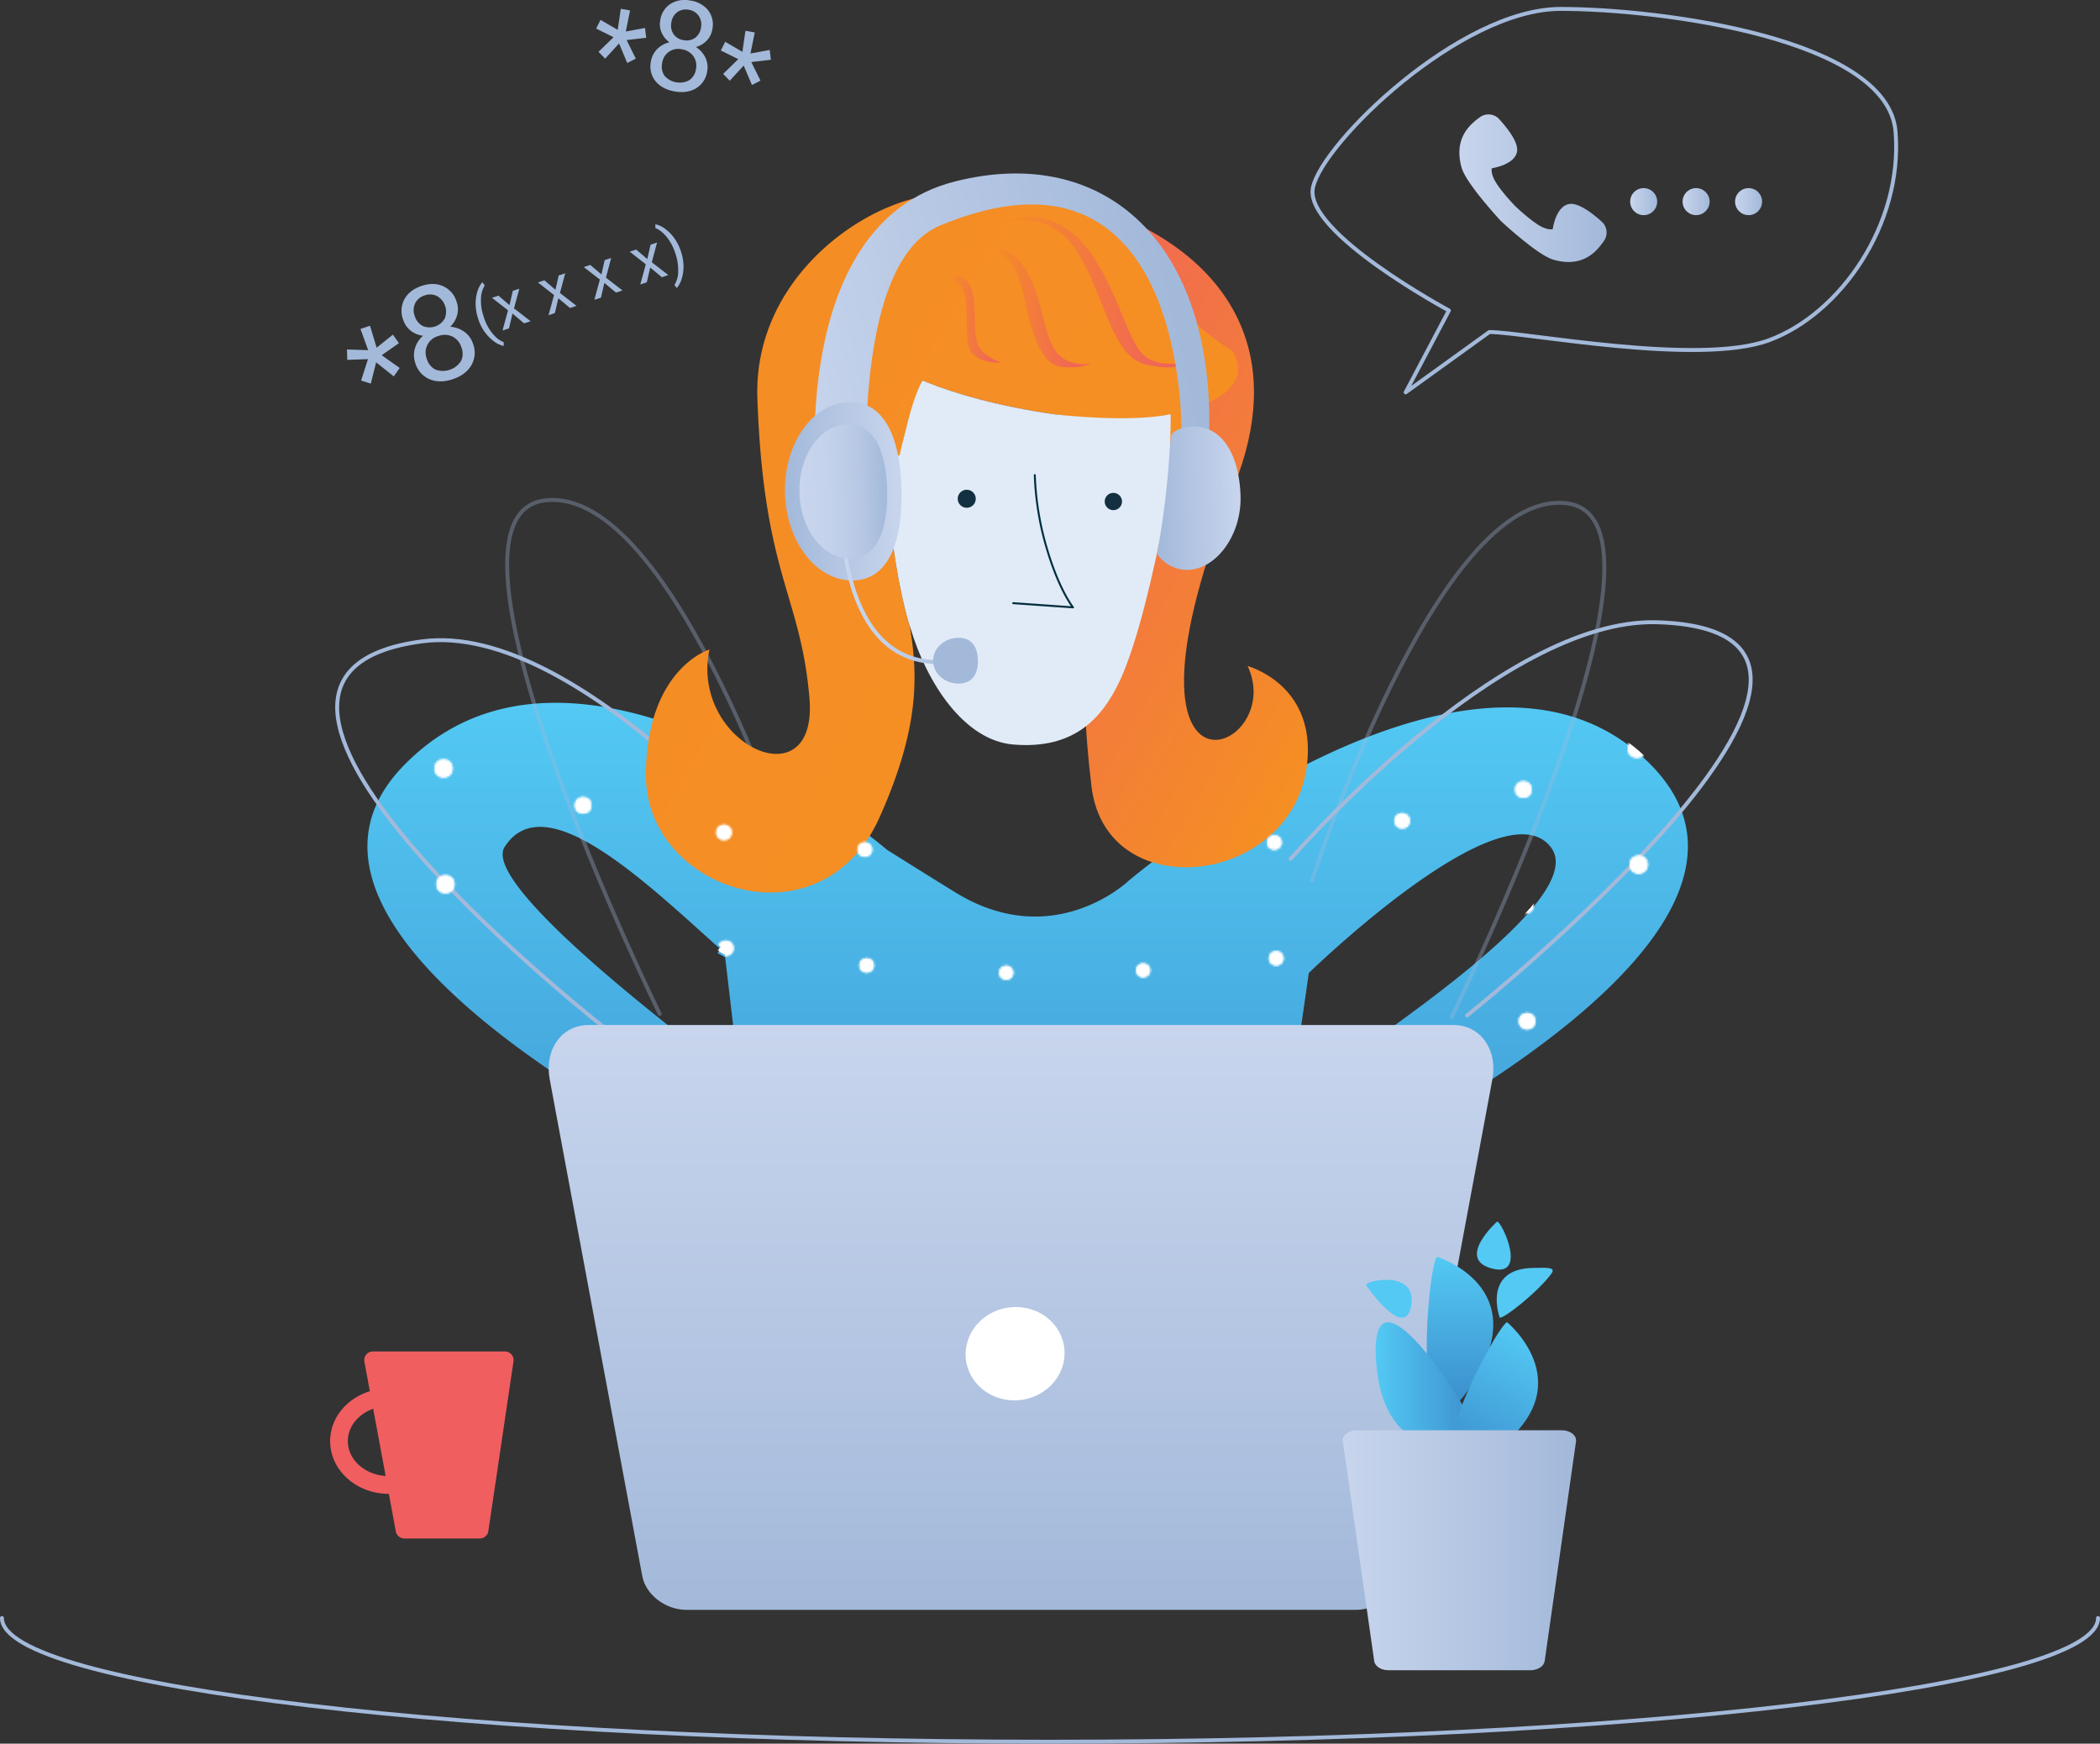 <svg xmlns="http://www.w3.org/2000/svg" xmlns:xlink="http://www.w3.org/1999/xlink" viewBox="0 0 1071.94 889.97"><rect x="0" y="0" width="1071.94" height="889.97" fill="#333333" stroke="none"/><defs><style>.cls-1{fill:#fff;}.cls-2{fill:url(#Безымянный_градиент_22);}.cls-15,.cls-19,.cls-3,.cls-4,.cls-6{fill:none;}.cls-3,.cls-4{stroke:#a3b9da;}.cls-15,.cls-3,.cls-4{stroke-linecap:round;stroke-linejoin:round;}.cls-19,.cls-3,.cls-4{stroke-width:2px;}.cls-4{opacity:0.33;}.cls-5{fill:url(#Безымянный_градиент_27);}.cls-7{fill:#e1ebf7;}.cls-8{fill:url(#Безымянный_градиент_27-2);}.cls-9{fill:url(#Безымянный_градиент_27-3);}.cls-10{fill:url(#Безымянный_градиент_27-4);}.cls-11{fill:url(#Безымянный_градиент_27-5);}.cls-12{fill:url(#Безымянный_градиент_27-6);}.cls-13{fill:url(#Безымянный_градиент_27-7);}.cls-14{fill:url(#Безымянный_градиент_27-8);}.cls-15{stroke:#012f3f;}.cls-16{fill:url(#linear-gradient);}.cls-17{fill:url(#Безымянный_градиент_20);}.cls-18{fill:url(#linear-gradient-2);}.cls-19{stroke-miterlimit:10;stroke:url(#Безымянный_градиент_40);}.cls-20{fill:url(#Безымянный_градиент_40-2);}.cls-21{fill:url(#Безымянный_градиент_40-3);}.cls-22{fill:#f05e60;}.cls-23{fill:#123040;}.cls-24{mask:url(#mask);}.cls-25{clip-path:url(#clip-path);}.cls-26{fill:url(#linear-gradient-3);}.cls-27{fill:url(#Безымянный_градиент_26);}.cls-28{fill:url(#linear-gradient-4);}.cls-29{fill:url(#Безымянный_градиент_26-2);}.cls-30{fill:#53c9f4;}.cls-31{fill:url(#linear-gradient-5);}.cls-32{fill:url(#linear-gradient-6);}.cls-33{fill:url(#linear-gradient-7);}.cls-34{fill:url(#linear-gradient-8);}.cls-35{fill:url(#linear-gradient-9);}.cls-36{fill:#a3b9da;}</style><linearGradient id="Безымянный_градиент_22" x1="524.57" y1="760.54" x2="524.57" y2="358.7" gradientUnits="userSpaceOnUse"><stop offset="0" stop-color="#3b8ccb"/><stop offset="0.32" stop-color="#419bd5"/><stop offset="0.93" stop-color="#51c4f0"/><stop offset="1" stop-color="#53c9f4"/></linearGradient><linearGradient id="Безымянный_градиент_27" x1="2886.48" y1="343.93" x2="2625.59" y2="194.02" gradientTransform="translate(-2173.73)" gradientUnits="userSpaceOnUse"><stop offset="0" stop-color="#f59120"/><stop offset="1" stop-color="#f05e60"/></linearGradient><linearGradient id="Безымянный_градиент_27-2" x1="-3355.73" y1="255.35" x2="-3150.42" y2="136.82" gradientTransform="matrix(-1, 0, 0, 1, -2760.06, 0)" xlink:href="#Безымянный_градиент_27"/><linearGradient id="Безымянный_градиент_27-3" x1="-3365.34" y1="238.7" x2="-3160.04" y2="120.16" gradientTransform="matrix(-1, 0, 0, 1, -2760.06, 0)" xlink:href="#Безымянный_градиент_27"/><linearGradient id="Безымянный_градиент_27-4" x1="-3344.48" y1="410.9" x2="523.78" y2="-1822.44" gradientTransform="matrix(-1, 0, 0, 1, -2649.72, 0)" xlink:href="#Безымянный_градиент_27"/><linearGradient id="Безымянный_градиент_27-5" x1="-3338.35" y1="285.46" x2="-3133.04" y2="166.92" gradientTransform="matrix(-1, 0, 0, 1, -2760.06, 0)" xlink:href="#Безымянный_градиент_27"/><linearGradient id="Безымянный_градиент_27-6" x1="2032.68" y1="149.12" x2="2131.26" y2="149.12" gradientTransform="translate(-1525.17)" xlink:href="#Безымянный_градиент_27"/><linearGradient id="Безымянный_градиент_27-7" x1="2029.86" y1="157.19" x2="2082.05" y2="157.19" gradientTransform="translate(-1525.17)" xlink:href="#Безымянный_градиент_27"/><linearGradient id="Безымянный_градиент_27-8" x1="2007.57" y1="162.69" x2="2036.1" y2="162.69" gradientTransform="translate(-1525.17)" xlink:href="#Безымянный_градиент_27"/><linearGradient id="linear-gradient" x1="2159.66" y1="697.08" x2="2368.27" y2="697.08" gradientTransform="matrix(0.97, -0.23, 0.23, 0.97, -1856.58, 25.62)" gradientUnits="userSpaceOnUse"><stop offset="0" stop-color="#c8d5ed"/><stop offset="1" stop-color="#a3b9da"/></linearGradient><linearGradient id="Безымянный_градиент_20" x1="1345.55" y1="299.52" x2="1405.07" y2="299.52" gradientTransform="translate(-951.78 -14.91) rotate(-1.4)" gradientUnits="userSpaceOnUse"><stop offset="0" stop-color="#a3b9da"/><stop offset="1" stop-color="#c8d5ed"/></linearGradient><linearGradient id="linear-gradient-2" x1="-2331.22" y1="8318.02" x2="-2287.77" y2="8318.02" gradientTransform="translate(-1455.91 8635.64) rotate(178.34)" xlink:href="#linear-gradient"/><linearGradient id="Безымянный_градиент_40" x1="429.45" y1="304.91" x2="487.9" y2="304.91" gradientUnits="userSpaceOnUse"><stop offset="0" stop-color="#c8d5ed"/><stop offset="0.33" stop-color="#c4d2eb"/><stop offset="0.66" stop-color="#b8c9e5"/><stop offset="0.99" stop-color="#a4bada"/><stop offset="1" stop-color="#a3b9da"/></linearGradient><linearGradient id="Безымянный_градиент_40-2" x1="1352.92" y1="299.52" x2="1397.7" y2="299.52" gradientTransform="translate(-951.78 -14.91) rotate(-1.4)" xlink:href="#Безымянный_градиент_40"/><linearGradient id="Безымянный_градиент_40-3" x1="3242.11" y1="-11518.14" x2="3301.39" y2="-11518.14" gradientTransform="matrix(0.39, -0.01, 0.01, 0.26, -701.66, 3340.92)" xlink:href="#Безымянный_градиент_40"/><mask id="mask" x="116.84" y="233.22" width="815.78" height="562.49" maskUnits="userSpaceOnUse"><circle id="_Контур_" data-name="&lt;Контур&gt;" class="cls-1" cx="886.86" cy="238.32" r="5.1"/><circle class="cls-1" cx="833.63" cy="263.95" r="4.66"/><circle class="cls-1" cx="775.73" cy="284.76" r="4.27"/><circle class="cls-1" cx="713.83" cy="300.71" r="3.96"/><circle class="cls-1" cx="648.59" cy="311.79" r="3.74"/><circle class="cls-1" cx="580.69" cy="317.94" r="3.62"/><circle class="cls-1" cx="510.79" cy="319.16" r="3.62"/><circle class="cls-1" cx="439.56" cy="315.4" r="3.74"/><circle class="cls-1" cx="367.66" cy="306.63" r="3.96"/><circle class="cls-1" cx="295.76" cy="292.84" r="4.27"/><circle class="cls-1" cx="224.53" cy="273.98" r="4.66"/><circle id="_Контур_2" data-name="&lt;Контур&gt;" class="cls-1" cx="154.64" cy="250.02" r="5.1"/><circle id="_Контур_3" data-name="&lt;Контур&gt;" class="cls-1" cx="887.81" cy="297.44" r="5.1"/><circle class="cls-1" cx="834.57" cy="323.07" r="4.66"/><circle class="cls-1" cx="776.67" cy="343.88" r="4.27"/><circle class="cls-1" cx="714.77" cy="359.83" r="3.96"/><circle class="cls-1" cx="649.54" cy="370.9" r="3.74"/><circle class="cls-1" cx="581.64" cy="377.06" r="3.62"/><circle class="cls-1" cx="511.74" cy="378.27" r="3.62"/><circle class="cls-1" cx="440.5" cy="374.51" r="3.74"/><circle class="cls-1" cx="368.6" cy="365.75" r="3.96"/><circle class="cls-1" cx="296.71" cy="351.95" r="4.27"/><circle class="cls-1" cx="225.48" cy="333.09" r="4.66"/><circle id="_Контур_4" data-name="&lt;Контур&gt;" class="cls-1" cx="155.58" cy="309.14" r="5.1"/><circle id="_Контур_5" data-name="&lt;Контур&gt;" class="cls-1" cx="887.81" cy="297.44" r="5.1"/><circle class="cls-1" cx="834.57" cy="323.07" r="4.66"/><circle class="cls-1" cx="776.67" cy="343.88" r="4.27"/><circle class="cls-1" cx="714.77" cy="359.83" r="3.96"/><circle class="cls-1" cx="649.54" cy="370.9" r="3.74"/><circle class="cls-1" cx="581.64" cy="377.06" r="3.62"/><circle class="cls-1" cx="511.74" cy="378.27" r="3.62"/><circle class="cls-1" cx="440.5" cy="374.51" r="3.74"/><circle class="cls-1" cx="368.6" cy="365.75" r="3.96"/><circle class="cls-1" cx="296.71" cy="351.95" r="4.27"/><circle class="cls-1" cx="225.48" cy="333.09" r="4.66"/><circle id="_Контур_6" data-name="&lt;Контур&gt;" class="cls-1" cx="155.58" cy="309.14" r="5.1"/><circle id="_Контур_7" data-name="&lt;Контур&gt;" class="cls-1" cx="888.75" cy="356.55" r="5.1"/><circle class="cls-1" cx="835.52" cy="382.18" r="4.66"/><circle class="cls-1" cx="777.62" cy="402.99" r="4.27"/><circle class="cls-1" cx="715.72" cy="418.95" r="3.96"/><circle class="cls-1" cx="650.48" cy="430.02" r="3.74"/><circle class="cls-1" cx="582.58" cy="436.18" r="3.62"/><circle class="cls-1" cx="512.68" cy="437.39" r="3.62"/><circle class="cls-1" cx="441.45" cy="433.63" r="3.74"/><circle class="cls-1" cx="369.55" cy="424.87" r="3.96"/><circle class="cls-1" cx="297.65" cy="411.07" r="4.27"/><circle class="cls-1" cx="226.42" cy="392.21" r="4.66"/><circle id="_Контур_8" data-name="&lt;Контур&gt;" class="cls-1" cx="156.53" cy="368.25" r="5.1"/><circle id="_Контур_9" data-name="&lt;Контур&gt;" class="cls-1" cx="888.75" cy="356.55" r="5.1"/><circle class="cls-1" cx="835.52" cy="382.18" r="4.66"/><circle class="cls-1" cx="777.62" cy="402.99" r="4.27"/><circle class="cls-1" cx="715.72" cy="418.95" r="3.96"/><circle class="cls-1" cx="650.48" cy="430.02" r="3.74"/><circle class="cls-1" cx="582.58" cy="436.18" r="3.62"/><circle class="cls-1" cx="512.68" cy="437.39" r="3.62"/><circle class="cls-1" cx="441.45" cy="433.63" r="3.74"/><circle class="cls-1" cx="369.55" cy="424.87" r="3.96"/><circle class="cls-1" cx="297.65" cy="411.07" r="4.27"/><circle class="cls-1" cx="226.42" cy="392.21" r="4.66"/><circle id="_Контур_10" data-name="&lt;Контур&gt;" class="cls-1" cx="156.53" cy="368.25" r="5.1"/><circle id="_Контур_11" data-name="&lt;Контур&gt;" class="cls-1" cx="889.7" cy="415.67" r="5.1"/><circle class="cls-1" cx="836.46" cy="441.3" r="4.66"/><circle class="cls-1" cx="778.56" cy="462.11" r="4.27"/><circle class="cls-1" cx="716.66" cy="478.06" r="3.96"/><circle class="cls-1" cx="651.43" cy="489.13" r="3.74"/><circle class="cls-1" cx="583.53" cy="495.29" r="3.62"/><circle class="cls-1" cx="513.62" cy="496.51" r="3.62"/><circle class="cls-1" cx="442.39" cy="492.75" r="3.74"/><circle class="cls-1" cx="370.49" cy="483.98" r="3.96"/><circle class="cls-1" cx="298.59" cy="470.19" r="4.27"/><circle class="cls-1" cx="227.37" cy="451.32" r="4.66"/><circle id="_Контур_12" data-name="&lt;Контур&gt;" class="cls-1" cx="157.47" cy="427.37" r="5.1"/><circle id="_Контур_13" data-name="&lt;Контур&gt;" class="cls-1" cx="889.7" cy="415.67" r="5.1"/><circle class="cls-1" cx="836.46" cy="441.3" r="4.66"/><circle class="cls-1" cx="778.56" cy="462.11" r="4.27"/><circle class="cls-1" cx="716.66" cy="478.06" r="3.96"/><circle class="cls-1" cx="651.43" cy="489.13" r="3.74"/><circle class="cls-1" cx="583.53" cy="495.29" r="3.62"/><circle class="cls-1" cx="513.62" cy="496.51" r="3.62"/><circle class="cls-1" cx="442.39" cy="492.75" r="3.74"/><circle class="cls-1" cx="370.49" cy="483.98" r="3.96"/><circle class="cls-1" cx="298.59" cy="470.19" r="4.27"/><circle class="cls-1" cx="227.37" cy="451.32" r="4.66"/><circle id="_Контур_14" data-name="&lt;Контур&gt;" class="cls-1" cx="157.47" cy="427.37" r="5.1"/><circle id="_Контур_15" data-name="&lt;Контур&gt;" class="cls-1" cx="890.64" cy="474.79" r="5.1"/><circle class="cls-1" cx="837.41" cy="500.42" r="4.66"/><circle class="cls-1" cx="779.51" cy="521.23" r="4.27"/><circle class="cls-1" cx="717.61" cy="537.18" r="3.96"/><circle class="cls-1" cx="652.37" cy="548.25" r="3.74"/><circle class="cls-1" cx="584.47" cy="554.41" r="3.62"/><circle class="cls-1" cx="514.57" cy="555.62" r="3.62"/><circle class="cls-1" cx="443.34" cy="551.86" r="3.74"/><circle class="cls-1" cx="371.44" cy="543.1" r="3.96"/><circle class="cls-1" cx="299.54" cy="529.3" r="4.27"/><circle class="cls-1" cx="228.31" cy="510.44" r="4.66"/><circle id="_Контур_16" data-name="&lt;Контур&gt;" class="cls-1" cx="158.42" cy="486.48" r="5.1"/><circle id="_Контур_17" data-name="&lt;Контур&gt;" class="cls-1" cx="890.64" cy="474.79" r="5.1"/><circle class="cls-1" cx="837.41" cy="500.42" r="4.66"/><circle class="cls-1" cx="779.51" cy="521.23" r="4.27"/><circle class="cls-1" cx="717.61" cy="537.18" r="3.96"/><circle class="cls-1" cx="652.37" cy="548.25" r="3.74"/><circle class="cls-1" cx="584.47" cy="554.41" r="3.62"/><circle class="cls-1" cx="514.57" cy="555.62" r="3.62"/><circle class="cls-1" cx="443.34" cy="551.86" r="3.74"/><circle class="cls-1" cx="371.44" cy="543.1" r="3.96"/><circle class="cls-1" cx="299.54" cy="529.3" r="4.27"/><circle class="cls-1" cx="228.31" cy="510.44" r="4.66"/><circle id="_Контур_18" data-name="&lt;Контур&gt;" class="cls-1" cx="158.42" cy="486.48" r="5.1"/><circle id="_Контур_19" data-name="&lt;Контур&gt;" class="cls-1" cx="891.59" cy="533.9" r="5.1"/><circle class="cls-1" cx="838.35" cy="559.53" r="4.66"/><circle class="cls-1" cx="780.45" cy="580.34" r="4.27"/><circle class="cls-1" cx="718.55" cy="596.3" r="3.96"/><circle class="cls-1" cx="653.32" cy="607.37" r="3.74"/><circle class="cls-1" cx="585.41" cy="613.53" r="3.62"/><circle class="cls-1" cx="515.51" cy="614.74" r="3.62"/><circle class="cls-1" cx="444.28" cy="610.98" r="3.74"/><circle class="cls-1" cx="372.38" cy="602.22" r="3.96"/><circle class="cls-1" cx="300.48" cy="588.42" r="4.27"/><circle class="cls-1" cx="229.25" cy="569.56" r="4.66"/><circle id="_Контур_20" data-name="&lt;Контур&gt;" class="cls-1" cx="159.36" cy="545.6" r="5.1"/><circle id="_Контур_21" data-name="&lt;Контур&gt;" class="cls-1" cx="891.59" cy="533.9" r="5.1"/><circle class="cls-1" cx="838.35" cy="559.53" r="4.66"/><circle class="cls-1" cx="780.45" cy="580.34" r="4.27"/><circle class="cls-1" cx="718.55" cy="596.3" r="3.96"/><circle class="cls-1" cx="653.32" cy="607.37" r="3.74"/><circle class="cls-1" cx="585.41" cy="613.53" r="3.62"/><circle class="cls-1" cx="515.51" cy="614.74" r="3.62"/><circle class="cls-1" cx="444.28" cy="610.98" r="3.74"/><circle class="cls-1" cx="372.38" cy="602.22" r="3.96"/><circle class="cls-1" cx="300.48" cy="588.42" r="4.27"/><circle class="cls-1" cx="229.25" cy="569.56" r="4.66"/><circle id="_Контур_22" data-name="&lt;Контур&gt;" class="cls-1" cx="159.36" cy="545.6" r="5.1"/><circle id="_Контур_23" data-name="&lt;Контур&gt;" class="cls-1" cx="892.53" cy="593.02" r="5.1"/><circle class="cls-1" cx="839.3" cy="618.65" r="4.66"/><circle class="cls-1" cx="781.4" cy="639.46" r="4.27"/><circle class="cls-1" cx="719.49" cy="655.41" r="3.96"/><circle class="cls-1" cx="654.26" cy="666.48" r="3.74"/><circle class="cls-1" cx="586.36" cy="672.64" r="3.62"/><circle class="cls-1" cx="516.46" cy="673.86" r="3.62"/><circle class="cls-1" cx="445.22" cy="670.1" r="3.74"/><circle class="cls-1" cx="373.33" cy="661.33" r="3.96"/><circle class="cls-1" cx="301.43" cy="647.54" r="4.27"/><circle class="cls-1" cx="230.2" cy="628.67" r="4.66"/><circle id="_Контур_24" data-name="&lt;Контур&gt;" class="cls-1" cx="160.31" cy="604.72" r="5.1"/><circle id="_Контур_25" data-name="&lt;Контур&gt;" class="cls-1" cx="892.53" cy="593.02" r="5.1"/><circle class="cls-1" cx="839.3" cy="618.65" r="4.66"/><circle class="cls-1" cx="781.4" cy="639.46" r="4.27"/><circle class="cls-1" cx="719.49" cy="655.41" r="3.96"/><circle class="cls-1" cx="654.26" cy="666.48" r="3.74"/><circle class="cls-1" cx="586.36" cy="672.64" r="3.62"/><circle class="cls-1" cx="516.46" cy="673.86" r="3.62"/><circle class="cls-1" cx="445.22" cy="670.1" r="3.74"/><circle class="cls-1" cx="373.33" cy="661.33" r="3.96"/><circle class="cls-1" cx="301.43" cy="647.54" r="4.27"/><circle class="cls-1" cx="230.2" cy="628.67" r="4.66"/><circle id="_Контур_26" data-name="&lt;Контур&gt;" class="cls-1" cx="160.31" cy="604.72" r="5.1"/><circle id="_Контур_27" data-name="&lt;Контур&gt;" class="cls-1" cx="893.47" cy="652.14" r="5.1"/><circle class="cls-1" cx="840.24" cy="677.77" r="4.66"/><circle class="cls-1" cx="782.34" cy="698.58" r="4.27"/><circle class="cls-1" cx="720.44" cy="714.53" r="3.96"/><circle class="cls-1" cx="655.2" cy="725.6" r="3.74"/><circle class="cls-1" cx="587.3" cy="731.76" r="3.62"/><circle class="cls-1" cx="517.4" cy="732.97" r="3.62"/><circle class="cls-1" cx="446.17" cy="729.21" r="3.74"/><circle class="cls-1" cx="374.27" cy="720.45" r="3.96"/><circle class="cls-1" cx="302.37" cy="706.65" r="4.27"/><circle class="cls-1" cx="231.14" cy="687.79" r="4.66"/><circle id="_Контур_28" data-name="&lt;Контур&gt;" class="cls-1" cx="161.25" cy="663.83" r="5.1"/><circle id="_Контур_29" data-name="&lt;Контур&gt;" class="cls-1" cx="893.47" cy="652.14" r="5.1"/><circle class="cls-1" cx="840.24" cy="677.77" r="4.66"/><circle class="cls-1" cx="782.34" cy="698.58" r="4.27"/><circle class="cls-1" cx="720.44" cy="714.53" r="3.96"/><circle class="cls-1" cx="655.2" cy="725.6" r="3.74"/><circle class="cls-1" cx="587.3" cy="731.76" r="3.62"/><circle class="cls-1" cx="517.4" cy="732.97" r="3.62"/><circle class="cls-1" cx="446.17" cy="729.21" r="3.74"/><circle class="cls-1" cx="374.27" cy="720.45" r="3.96"/><circle class="cls-1" cx="302.37" cy="706.65" r="4.27"/><circle class="cls-1" cx="231.14" cy="687.79" r="4.66"/><circle id="_Контур_30" data-name="&lt;Контур&gt;" class="cls-1" cx="161.25" cy="663.83" r="5.1"/><circle id="_Контур_31" data-name="&lt;Контур&gt;" class="cls-1" cx="894.42" cy="711.25" r="5.1"/><circle class="cls-1" cx="841.19" cy="736.88" r="4.66"/><circle class="cls-1" cx="783.28" cy="757.69" r="4.27"/><circle class="cls-1" cx="721.38" cy="773.65" r="3.96"/><circle class="cls-1" cx="656.15" cy="784.72" r="3.74"/><circle class="cls-1" cx="588.25" cy="790.88" r="3.62"/><circle class="cls-1" cx="518.35" cy="792.09" r="3.62"/><circle class="cls-1" cx="447.11" cy="788.33" r="3.74"/><circle class="cls-1" cx="375.21" cy="779.57" r="3.96"/><circle class="cls-1" cx="303.32" cy="765.77" r="4.27"/><circle class="cls-1" cx="232.09" cy="746.91" r="4.66"/><circle id="_Контур_32" data-name="&lt;Контур&gt;" class="cls-1" cx="162.19" cy="722.95" r="5.1"/></mask><clipPath id="clip-path"><path class="cls-1" d="M843.32,389.71C754,297.36,576.25,448.16,576.25,448.16s-38.27,36.92-88.5,6.11c-10.33-6.34-34.89-21.73-34.89-21.73s-157.73-135.18-247-42.83c-89,92,176.13,212.79,178,213.65l14,118.44a14.67,14.67,0,0,0,8.07,10.84c25,12.93,68.74,27.54,109.49,26.59,77.58-1.82,105.76-18.12,115-26.12a13.89,13.89,0,0,0,4.65-8.24l20.23-140.36,10,18.87S932.62,482.06,843.32,389.71ZM257.59,431c20.52-32.21,72.72,18.68,110.44,52.38l-1.78,1.7c2.5,1.44,3.93,2.2,3.93,2.2l7.4,62.86C332.55,516.46,246.3,448.75,257.59,431ZM658.82,559.61l9.26-64.27c.78-.73,98.75-96,123.47-64.31C812.78,458.22,696.35,532,658.82,559.61Z"/></clipPath><linearGradient id="linear-gradient-3" x1="521.19" y1="523.14" x2="521.19" y2="821.67" gradientTransform="matrix(1, 0, 0, 1, 0, 0)" xlink:href="#linear-gradient"/><linearGradient id="Безымянный_градиент_26" x1="745.26" y1="719.64" x2="745.26" y2="641.46" gradientUnits="userSpaceOnUse"><stop offset="0" stop-color="#3b8ccb"/><stop offset="1" stop-color="#53c9f4"/></linearGradient><linearGradient id="linear-gradient-4" x1="702.21" y1="706.69" x2="755.89" y2="706.69" gradientUnits="userSpaceOnUse"><stop offset="0" stop-color="#53c9f4"/><stop offset="1" stop-color="#3b8ccb"/></linearGradient><linearGradient id="Безымянный_градиент_26-2" x1="744.71" y1="749.57" x2="783.21" y2="682.89" xlink:href="#Безымянный_градиент_26"/><linearGradient id="linear-gradient-5" x1="685.4" y1="791.28" x2="804.5" y2="791.28" gradientTransform="matrix(1, 0, 0, 1, 0, 0)" xlink:href="#linear-gradient"/><linearGradient id="linear-gradient-6" x1="744.95" y1="96.01" x2="820.13" y2="96.01" gradientTransform="matrix(1, 0, 0, 1, 0, 0)" xlink:href="#linear-gradient"/><linearGradient id="linear-gradient-7" x1="832.1" y1="102.91" x2="845.91" y2="102.91" gradientTransform="matrix(1, 0, 0, 1, 0, 0)" xlink:href="#linear-gradient"/><linearGradient id="linear-gradient-8" x1="858.88" y1="102.91" x2="872.69" y2="102.91" gradientTransform="matrix(1, 0, 0, 1, 0, 0)" xlink:href="#linear-gradient"/><linearGradient id="linear-gradient-9" x1="885.66" y1="102.91" x2="899.46" y2="102.91" gradientTransform="matrix(1, 0, 0, 1, 0, 0)" xlink:href="#linear-gradient"/></defs><title>Ресурс 14</title><g id="Слой_2" data-name="Слой 2"><g id="Слой_1-2" data-name="Слой 1"><path id="_Составной_контур_" data-name="&lt;Составной контур&gt;" class="cls-2" d="M843.32,391C754,298.62,576.25,449.43,576.25,449.43s-38.27,36.92-88.5,6.11c-10.33-6.34-34.89-21.73-34.89-21.73S295.13,298.62,205.82,391c-89,92,176.13,212.79,178,213.65l14,118.44a14.67,14.67,0,0,0,8.07,10.84c25,12.93,68.74,27.54,109.49,26.58,77.58-1.81,105.76-18.11,115-26.11a13.89,13.89,0,0,0,4.65-8.24l20.23-140.36,10,18.87S932.62,483.33,843.32,391ZM257.59,432.3C278.11,400.09,330.31,451,368,484.68l-1.78,1.7c2.5,1.44,3.93,2.2,3.93,2.2l7.4,62.86C332.55,517.73,246.3,450,257.59,432.3ZM658.82,560.88l9.26-64.27c.78-.73,98.75-96,123.47-64.31C812.78,459.49,696.35,533.31,658.82,560.88Z"/><path id="_Контур_33" data-name="&lt;Контур&gt;" class="cls-3" d="M402.87,448.1S295.5,317,215.74,327.31C77.21,345.27,312.86,528,312.86,528"/><path id="_Контур_34" data-name="&lt;Контур&gt;" class="cls-3" d="M658.82,438.39S765.55,315.08,846,317.6c148.32,4.63-97.13,200.7-97.13,200.7"/><path id="_Контур_35" data-name="&lt;Контур&gt;" class="cls-4" d="M408,447.93S344.32,247.49,278.21,255.4s58.53,262.11,58.53,262.11"/><path id="_Контур_36" data-name="&lt;Контур&gt;" class="cls-4" d="M669.77,449.4S733.49,249,799.6,256.87,741.07,519,741.07,519"/><path class="cls-5" d="M528.8,160.29s-72.71-37.3-31-58.06C528.64,86.85,680.17,122,630,247.83c-70,175.53,28,136.56,6.84,92.12,0,0,30.95,8.2,30.77,43.07-.37,68.14-102.65,82.73-110.45,18.46-15.88-130.85,31.55-85,19.56-159.7C567.93,186.91,528.8,160.29,528.8,160.29Z"/><path id="_Контур_37" data-name="&lt;Контур&gt;" class="cls-3" d="M1070.94,825.83c0,34.87-239.51,63.14-535,63.14S1,860.7,1,825.83"/><path class="cls-6" d="M470.81,194.19s-4,10.55-8.18,24.41A195.94,195.94,0,0,1,470.81,194.19Z"/><path class="cls-6" d="M462.59,218.75l-3,13.42Q460.91,225.23,462.59,218.75Z"/><path class="cls-6" d="M538.15,211.47l-.36-.06c1.6.22,3.2.45,4.85.66,22.58,2.92,40.54,2.14,54.83-.69C597.47,211.38,582.88,218.46,538.15,211.47Z"/><path class="cls-6" d="M473.12,195.13c-1.52-.6-2.31-.94-2.31-.94Z"/><path class="cls-7" d="M537.79,211.41c-28.88-4.1-49.91-10.36-64.67-16.28C480,197.84,502.44,205.85,537.79,211.41Z"/><path class="cls-8" d="M537.79,211.41c-28.88-4.1-49.91-10.36-64.67-16.28C480,197.84,502.44,205.85,537.79,211.41Z"/><path class="cls-7" d="M603.61,235.72l-6.72.14C598.32,235.76,600.79,235.65,603.61,235.72Z"/><path class="cls-9" d="M603.61,235.72l-6.72.14C598.32,235.76,600.79,235.65,603.61,235.72Z"/><path class="cls-7" d="M597.47,211.38s3.52,1-.58,24.48C596.89,235.86,597.64,218.9,597.47,211.38Z"/><path class="cls-10" d="M362.12,331.52c-10,48.31,55.7,78.57,51.05,24.61-4.56-52.87-23.41-62.55-26.56-152.86-2.57-73.79,80.29-116.42,111.32-101,0,0,8.58-10.65,26.81-10.24,40.16.89,61.32,43.6,74.33,60.49a112.51,112.51,0,0,0,29.75,26.41s14.29,18.06-18.34,29L607,235.66l-3.43.06c-2.82-.07-5.29,0-6.72.14,0,0,.75-17,.58-24.48-14.29,2.83-32.25,3.61-54.83.69-1.65-.21-3.25-.44-4.85-.66-35.35-5.56-57.75-13.57-64.67-16.28l-2.31-.94a195.94,195.94,0,0,0-8.18,24.41l0,.09v.06q-1.68,6.47-3,13.42l-.12.54s-31.81-8.19-31.34,3.61c.44,10.86,21.87,16.87,25.26,17.76,1.72,21.74,5,45.13,11,65.52,4.22,25,5.06,51.81-15.44,97.61-29.94,66.89-119.59,37.6-119.25-21.88C330.07,341.08,362.12,331.52,362.12,331.52Z"/><path class="cls-7" d="M428.17,236.32c-.47-11.8,31.34-3.61,31.34-3.61l.12-.54c-.22,1.23-.45,2.44-.65,3.69-5.94,36.79,1.35,59.44,5.46,83.74-6-20.39-9.29-43.78-11-65.52C450,253.19,428.61,247.18,428.17,236.32Z"/><path class="cls-7" d="M459.51,232.71l-1.64,5.88s2.13-10.09,3-13.42c1.61-6.52,2.54-10.1,2.56-10.15,3.78-14.73,7.42-20.83,7.42-20.83s.79.34,2.31.94c14.76,5.92,35.79,12.18,64.67,16.28l.36.06c42.36,4.55,59.32-.09,59.32-.09.17,7.52-.58,24.48-.58,24.48l6.72-.14c7.66.22,17.95,1.87,17.33,9.13-.92,10.93-23,16-26.13,16.64-6.18,31.76-14.35,66.87-23.14,85.73C562.47,367,548,382.58,517.18,380c-24.55-2.08-43.89-30.41-52.74-60.38-6-20.39-9.29-43.78-11-65.52-3.39-.89-24.82-6.9-25.26-17.76C427.7,224.52,459.51,232.71,459.51,232.71Z"/><path class="cls-7" d="M462.6,218.69l0-.09a.83.83,0,0,1,0,.15Z"/><path class="cls-11" d="M462.6,218.69l0-.09a.83.83,0,0,1,0,.15Z"/><path id="_Контур_38" data-name="&lt;Контур&gt;" class="cls-12" d="M507.51,115S533.83,104.2,549,127.21s17.87,54.43,35.75,58.76,21.34-1.62,21.34-1.62-13.76,4.6-22.43-3.25-14.45-37.83-30.6-56.6C532.46,100.55,507.51,115,507.51,115Z"/><path id="_Контур_39" data-name="&lt;Контур&gt;" class="cls-13" d="M504.7,127.19s13-.35,18,24.06c4.05,19.89,9.09,33.83,17.71,35.71a31.16,31.16,0,0,0,16.51-1.31s-12.66,2.39-18.66-7.37-6.51-27.08-14.76-40.75S504.7,127.19,504.7,127.19Z"/><path id="_Контур_40" data-name="&lt;Контур&gt;" class="cls-14" d="M482.4,140.62s12.2-2.79,14.27,10c1.35,8.39.31,16,1.87,23.54S510.93,185,510.93,185s-15.31,1.2-16.87-9.84.49-17.32-1.71-25S482.4,140.62,482.4,140.62Z"/><path id="_Контур_41" data-name="&lt;Контур&gt;" class="cls-15" d="M528.21,242.49a148.17,148.17,0,0,0,6,37c6.34,21.7,13.51,30.51,13.51,30.51l-30.53-2.15"/><path class="cls-16" d="M416.81,249.65s-15.24-135.17,70.52-157c76.94-19.56,132.42,31.9,129.89,129.06-1.39,53.63-14.16-.18-14.16-.18s3.81-159.38-123.29-106.39C432.49,134.89,443,260.42,443,260.42Z"/><path class="cls-17" d="M460.19,249.85c.62,25.13-5.92,46-24.58,46.42s-34.3-19.55-34.92-44.68,14-45.89,32.69-46.34S459.58,224.71,460.19,249.85Z"/><path class="cls-18" d="M594.81,254.92c1.72-14.15,2.4-28.37,2.87-31.92.44-3.4,6.56-5.14,11.21-5.28,15.23-.44,23.75,14.95,24.34,35.46s-13.2,38.54-28.41,37.66a18.57,18.57,0,0,1-14.21-8.22S592.83,271.31,594.81,254.92Z"/><path class="cls-19" d="M430.45,270.91s1.15,75.14,57.3,66.3"/><path class="cls-20" d="M452.83,250.1c.46,18.91-4.46,34.58-18.5,34.93s-25.81-14.71-26.27-33.62,10.55-34.52,24.59-34.87S452.36,231.19,452.83,250.1Z"/><path class="cls-21" d="M499.18,336.89c.16,6.47-2.42,11.84-9.59,12s-13.12-4.92-13.28-11.38,5.53-11.85,12.71-12S499,330.43,499.18,336.89Z"/><path id="_Составной_контур_2" data-name="&lt;Составной контур&gt;" class="cls-22" d="M257.74,689.78H190.39A4.42,4.42,0,0,0,186,695l2.79,15.09c-11.77,3.61-20.27,13.65-20.27,25.46,0,14.83,13.39,26.9,29.84,26.9h.13l3.55,19.18a4.43,4.43,0,0,0,4.35,3.62H244.9a4.42,4.42,0,0,0,4.38-3.77l12.83-86.63A4.42,4.42,0,0,0,257.74,689.78Zm-80.18,45.78c0-7.46,5.35-13.85,12.93-16.53l6.35,34.29C186.09,752.62,177.56,745,177.56,735.56Z"/><circle id="_Контур_42" data-name="&lt;Контур&gt;" class="cls-23" cx="568.31" cy="255.97" r="4.42"/><circle id="_Контур_43" data-name="&lt;Контур&gt;" class="cls-23" cx="493.47" cy="254.57" r="4.61"/><g class="cls-24"><path class="cls-1" d="M843.32,389.71C754,297.36,576.25,448.16,576.25,448.16s-38.27,36.92-88.5,6.11c-10.33-6.34-34.89-21.73-34.89-21.73s-157.73-135.18-247-42.83c-89,92,176.13,212.79,178,213.65l14,118.44a14.67,14.67,0,0,0,8.07,10.84c25,12.93,68.74,27.54,109.49,26.59,77.58-1.82,105.76-18.12,115-26.12a13.89,13.89,0,0,0,4.65-8.24l20.23-140.36,10,18.87S932.62,482.06,843.32,389.71ZM257.59,431c20.52-32.21,72.72,18.68,110.44,52.38l-1.78,1.7c2.5,1.44,3.93,2.2,3.93,2.2l7.4,62.86C332.55,516.46,246.3,448.75,257.59,431ZM658.82,559.61l9.26-64.27c.78-.73,98.75-96,123.47-64.31C812.78,458.22,696.35,532,658.82,559.61Z"/><g class="cls-25"><rect class="cls-1" x="658.82" y="555.06" width="153.96" height="4.56"/><rect class="cls-1" x="658.82" y="548.47" width="153.96" height="6.59"/><rect class="cls-1" x="658.82" y="541.88" width="153.96" height="6.59"/><rect class="cls-1" x="658.82" y="535.29" width="153.96" height="6.59"/><rect class="cls-1" x="658.82" y="528.71" width="153.96" height="6.59"/><rect class="cls-1" x="658.82" y="522.12" width="153.96" height="6.59"/><rect class="cls-1" x="658.82" y="515.53" width="153.96" height="6.59"/><rect class="cls-1" x="658.82" y="508.94" width="153.96" height="6.59"/><rect class="cls-1" x="658.82" y="502.36" width="153.96" height="6.59"/><rect class="cls-1" x="658.82" y="495.77" width="153.96" height="6.59"/><rect class="cls-1" x="658.82" y="489.18" width="153.96" height="6.59"/><rect class="cls-1" x="658.82" y="482.59" width="153.96" height="6.59"/><rect class="cls-1" x="658.82" y="476.01" width="153.96" height="6.59"/><rect class="cls-1" x="658.82" y="469.42" width="153.96" height="6.59"/><rect class="cls-1" x="658.82" y="462.83" width="153.96" height="6.59"/><rect class="cls-1" x="658.82" y="456.24" width="153.96" height="6.59"/><rect class="cls-1" x="658.82" y="449.66" width="153.96" height="6.59"/><rect class="cls-1" x="658.82" y="443.07" width="153.96" height="6.59"/><rect class="cls-1" x="658.82" y="436.48" width="153.96" height="6.59"/><rect class="cls-1" x="658.82" y="429.89" width="153.96" height="6.59"/><rect class="cls-1" x="658.82" y="423.31" width="153.96" height="6.59"/><rect class="cls-1" x="658.82" y="416.72" width="153.96" height="6.59"/><rect class="cls-1" x="658.82" y="410.13" width="153.96" height="6.59"/><rect class="cls-1" x="658.82" y="403.54" width="153.96" height="6.59"/><rect class="cls-1" x="658.82" y="399.36" width="153.96" height="4.18"/><rect class="cls-1" x="246.3" y="548.47" width="131.28" height="1.7"/><rect class="cls-1" x="246.3" y="541.88" width="131.28" height="6.59"/><rect class="cls-1" x="246.3" y="535.29" width="131.28" height="6.59"/><rect class="cls-1" x="246.3" y="528.71" width="131.28" height="6.59"/><rect class="cls-1" x="246.3" y="522.12" width="131.28" height="6.59"/><rect class="cls-1" x="246.3" y="515.53" width="131.28" height="6.59"/><rect class="cls-1" x="246.3" y="508.94" width="131.28" height="6.59"/><rect class="cls-1" x="246.3" y="502.36" width="131.28" height="6.59"/><rect class="cls-1" x="246.3" y="495.77" width="131.28" height="6.59"/><rect class="cls-1" x="246.3" y="489.18" width="131.28" height="6.59"/><rect class="cls-1" x="246.3" y="482.59" width="131.28" height="6.59"/><rect class="cls-1" x="246.3" y="476.01" width="131.28" height="6.59"/><rect class="cls-1" x="246.3" y="469.42" width="131.28" height="6.59"/><rect class="cls-1" x="246.3" y="462.83" width="131.28" height="6.59"/><rect class="cls-1" x="246.3" y="456.24" width="131.28" height="6.59"/><rect class="cls-1" x="246.3" y="449.66" width="131.28" height="6.59"/><rect class="cls-1" x="246.3" y="443.07" width="131.28" height="6.59"/><rect class="cls-1" x="246.3" y="436.48" width="131.28" height="6.59"/><rect class="cls-1" x="246.3" y="429.89" width="131.28" height="6.59"/><rect class="cls-1" x="246.3" y="423.31" width="131.28" height="6.59"/><rect class="cls-1" x="246.3" y="416.72" width="131.28" height="6.59"/><rect class="cls-1" x="246.3" y="410.13" width="131.28" height="6.59"/><rect class="cls-1" x="246.3" y="403.54" width="131.28" height="6.59"/><rect class="cls-1" x="246.3" y="398.82" width="131.28" height="4.72"/><rect class="cls-1" x="116.84" y="759.27" width="815.78" height="0.91"/><rect class="cls-1" x="116.84" y="752.68" width="815.78" height="6.59"/><rect class="cls-1" x="116.84" y="746.09" width="815.78" height="6.59"/><rect class="cls-1" x="116.84" y="739.51" width="815.78" height="6.59"/><rect class="cls-1" x="116.84" y="732.92" width="815.78" height="6.59"/><rect class="cls-1" x="116.84" y="726.33" width="815.78" height="6.59"/><rect class="cls-1" x="116.84" y="719.74" width="815.78" height="6.59"/><rect class="cls-1" x="116.84" y="713.16" width="815.78" height="6.59"/><rect class="cls-1" x="116.84" y="706.57" width="815.78" height="6.59"/><rect class="cls-1" x="116.84" y="699.98" width="815.78" height="6.59"/><rect class="cls-1" x="116.84" y="693.39" width="815.78" height="6.59"/><rect class="cls-1" x="116.84" y="686.81" width="815.78" height="6.59"/><rect class="cls-1" x="116.84" y="680.22" width="815.78" height="6.59"/><rect class="cls-1" x="116.84" y="673.63" width="815.78" height="6.59"/><rect class="cls-1" x="116.84" y="667.04" width="815.78" height="6.59"/><rect class="cls-1" x="116.84" y="660.46" width="815.78" height="6.59"/><rect class="cls-1" x="116.84" y="653.87" width="815.78" height="6.59"/><rect class="cls-1" x="116.84" y="647.28" width="815.78" height="6.59"/><rect class="cls-1" x="116.84" y="640.69" width="815.78" height="6.59"/><rect class="cls-1" x="116.84" y="634.11" width="815.78" height="6.59"/><rect class="cls-1" x="116.84" y="627.52" width="815.78" height="6.59"/><rect class="cls-1" x="116.84" y="620.93" width="815.78" height="6.59"/><rect class="cls-1" x="116.84" y="614.34" width="815.78" height="6.59"/><rect class="cls-1" x="116.84" y="607.76" width="815.78" height="6.59"/><rect class="cls-1" x="116.84" y="601.17" width="815.78" height="6.59"/><rect class="cls-1" x="116.84" y="594.58" width="815.78" height="6.59"/><rect class="cls-1" x="116.84" y="587.99" width="815.78" height="6.59"/><rect class="cls-1" x="116.84" y="581.41" width="815.78" height="6.59"/><rect class="cls-1" x="116.84" y="574.82" width="815.78" height="6.59"/><rect class="cls-1" x="116.84" y="568.23" width="815.78" height="6.59"/><rect class="cls-1" x="116.84" y="561.64" width="815.78" height="6.59"/><rect class="cls-1" x="116.84" y="555.06" width="815.78" height="6.59"/><rect class="cls-1" x="116.84" y="548.47" width="815.78" height="6.59"/><rect class="cls-1" x="116.84" y="541.88" width="815.78" height="6.59"/><rect class="cls-1" x="116.84" y="535.29" width="815.78" height="6.59"/><rect class="cls-1" x="116.84" y="528.71" width="815.78" height="6.59"/><rect class="cls-1" x="116.84" y="522.12" width="815.78" height="6.59"/><rect class="cls-1" x="116.84" y="515.53" width="815.78" height="6.59"/><rect class="cls-1" x="116.84" y="508.94" width="815.78" height="6.59"/><rect class="cls-1" x="116.84" y="502.36" width="815.78" height="6.59"/><rect class="cls-1" x="116.84" y="495.77" width="815.78" height="6.59"/><rect class="cls-1" x="116.84" y="489.18" width="815.78" height="6.59"/><rect class="cls-1" x="116.84" y="482.59" width="815.78" height="6.59"/><rect class="cls-1" x="116.84" y="476.01" width="815.78" height="6.59"/><rect class="cls-1" x="116.84" y="469.42" width="815.78" height="6.59"/><rect class="cls-1" x="116.84" y="462.83" width="815.78" height="6.59"/><rect class="cls-1" x="116.84" y="456.24" width="815.78" height="6.59"/><rect class="cls-1" x="116.84" y="449.66" width="815.78" height="6.59"/><rect class="cls-1" x="116.84" y="443.07" width="815.78" height="6.59"/><rect class="cls-1" x="116.84" y="436.48" width="815.78" height="6.59"/><rect class="cls-1" x="116.84" y="429.89" width="815.78" height="6.59"/><rect class="cls-1" x="116.84" y="423.31" width="815.78" height="6.59"/><rect class="cls-1" x="116.84" y="416.72" width="815.78" height="6.59"/><rect class="cls-1" x="116.84" y="410.13" width="815.78" height="6.59"/><rect class="cls-1" x="116.84" y="403.54" width="815.78" height="6.59"/><rect class="cls-1" x="116.84" y="396.96" width="815.78" height="6.59"/><rect class="cls-1" x="116.84" y="390.37" width="815.78" height="6.59"/><rect class="cls-1" x="116.84" y="383.78" width="815.78" height="6.59"/><rect class="cls-1" x="116.84" y="377.19" width="815.78" height="6.59"/><rect class="cls-1" x="116.84" y="370.61" width="815.78" height="6.59"/><rect class="cls-1" x="116.84" y="364.02" width="815.78" height="6.59"/><rect class="cls-1" x="116.84" y="357.43" width="815.78" height="6.59"/><rect class="cls-1" x="116.84" y="297.36" width="815.78" height="60.08"/></g></g><path id="_Контур_44" data-name="&lt;Контур&gt;" class="cls-26" d="M692,821.67H350.42c-10.69,0-20.79-7.67-22.59-17.3L280.62,551c-2.84-15.22,6-27.83,19.85-27.83H741.91c13.82,0,22.68,12.61,19.85,27.83l-47.21,253.4C712.75,814,702.65,821.67,692,821.67Z"/><path id="_Контур_45" data-name="&lt;Контур&gt;" class="cls-1" d="M541.93,698.67c-4.64,12.26-18.76,18.85-31.65,15S490,697,493.93,684.49c4-12.86,18.46-20.32,32.09-16.29S546.71,686,541.93,698.67Z"/><path class="cls-27" d="M733.48,641.46s50.35,15.42,17.79,65.33S728.88,645.42,733.48,641.46Z"/><path class="cls-28" d="M755.87,735.94s-49.52,17.92-53.47-41.55S757.17,730,755.87,735.94Z"/><path class="cls-29" d="M769.28,674.85S810,708.26,760.89,742,763.53,676.76,769.28,674.85Z"/><path class="cls-30" d="M765.51,672.52s-9.16-25.18,17.55-25.39c5.7,0,11.55-.7,8.82,3C785,659.41,767.63,673.17,765.51,672.52Z"/><path class="cls-30" d="M697.34,656s19.74,28.8,23,10.42S697,653.38,697.34,656Z"/><path class="cls-30" d="M764.19,623.5s-21.26,19-2.69,23.94S766.56,623.32,764.19,623.5Z"/><path id="_Контур_46" data-name="&lt;Контур&gt;" class="cls-31" d="M692.69,730H797.21c4.32,0,7.7,2.67,7.26,5.75l-16,112.06c-.38,2.66-3.51,4.68-7.25,4.68H708.71c-3.74,0-6.87-2-7.25-4.68l-16-112.06C685,732.7,688.37,730,692.69,730Z"/><path class="cls-3" d="M717.51,200.26l22.08-41.8s-74.2-39.9-69.4-62.71,75.1-91.2,126.4-91.2,167.21,15.2,171,62.7S939.1,160.36,903,173.66s-124.82-4.19-142.77-4.19Z"/><path class="cls-32" d="M818.17,113.68s-10.38-10.13-16.7-9.62c-7.35.76-8.87,12.91-8.87,12.91s-2.53.76-7.08-2c-1-.6-1.95-1.3-2.93-2a100.71,100.71,0,0,1-9.22-7.85h0c-.5-.5-6.83-7.09-9.87-12.15-2.78-4.56-2-7.09-2-7.09s12.15-1.77,12.91-8.86c.76-6.07-9.62-16.71-9.62-16.71a7.47,7.47,0,0,0-9.37-.5C750.33,63.55,742,70.39,746,85.33c2,7.59,17,24,19.75,27.08l.13.13.12.13.26.25a204.93,204.93,0,0,0,16.31,13.66c4,2.92,7.94,5.35,10.77,6.09,14.94,4.05,21.78-4.56,25.32-9.62A7.48,7.48,0,0,0,818.17,113.68Z"/><circle class="cls-33" cx="839.01" cy="102.91" r="6.9"/><circle class="cls-34" cx="865.78" cy="102.91" r="6.9"/><circle class="cls-35" cx="892.56" cy="102.91" r="6.9"/><path class="cls-36" d="M187.83,183.31l-10.57.36-.14-5.29,10.8.34L184,167.89l4.87-1.63,3.39,11.2,8.28-6.67,3.09,4.35-8.8,6.16,9.18,6.51L201,192.12l-9-7.18-2.73,10.86-4.95-1.56Z"/><path class="cls-36" d="M233.1,154.1a11.25,11.25,0,0,1,.24,6.78,13.19,13.19,0,0,1-3.53,5.89,13.94,13.94,0,0,1,7.27,2.63,12.07,12.07,0,0,1,4.38,6.06,12.78,12.78,0,0,1-.85,10.94q-2.87,4.92-9.48,7.14t-11.9,0a12.77,12.77,0,0,1-7.23-8.21,12.43,12.43,0,0,1-.22-7.46,13.45,13.45,0,0,1,4.15-6.49,12.77,12.77,0,0,1-6.29-2.6,11.51,11.51,0,0,1-3.84-5.54,12.64,12.64,0,0,1,.65-10.55q2.6-4.69,8.74-6.75t11,.13A12.57,12.57,0,0,1,233.1,154.1Zm2.43,23.21A9,9,0,0,0,231,171.8a9.24,9.24,0,0,0-7.27-.29,8.73,8.73,0,0,0-5.84,11.72,8.67,8.67,0,0,0,4.42,5.42,11,11,0,0,0,13-4.36A8.64,8.64,0,0,0,235.53,177.31Zm-18.72-26.53a8,8,0,0,0-4.9,4,8.35,8.35,0,0,0-.19,6.56,8.26,8.26,0,0,0,4,5,8.87,8.87,0,0,0,11.3-3.78,9.18,9.18,0,0,0-3.93-11.44A7.84,7.84,0,0,0,216.81,150.78Z"/><path class="cls-36" d="M244.11,162.77a25.21,25.21,0,0,1-1.31-7,20.52,20.52,0,0,1,.83-6.75,12.52,12.52,0,0,1,2.6-5l1.21,1.68a13,13,0,0,0-1.92,6.51,24,24,0,0,0,1.08,8.46L247,162a24.18,24.18,0,0,0,5.63,9.59,13.09,13.09,0,0,0,4.48,3.06v1.93a12.84,12.84,0,0,1-5.19-2.51A22.47,22.47,0,0,1,244.11,162.77Z"/><path class="cls-36" d="M260.09,155.77l1.66-7.32,3.33-1.11-2.7,10.06,8.45,6.54-3.3,1.11-5.94-5-1.76,7.53-3.31,1.11,2.8-10.31L251.11,152l3.29-1.11Z"/><path class="cls-36" d="M283.53,147.92l1.66-7.32,3.33-1.11-2.7,10.06,8.45,6.55-3.3,1.1L285,152.25l-1.76,7.53L280,160.89l2.8-10.31-8.21-6.41,3.29-1.11Z"/><path class="cls-36" d="M307,140.07l1.66-7.32,3.33-1.11-2.7,10.06,8.44,6.55-3.29,1.1-5.94-4.95-1.76,7.53L303.4,153l2.8-10.31L298,136.32l3.29-1.11Z"/><path class="cls-36" d="M330.41,132.23l1.66-7.33,3.32-1.11-2.69,10.07,8.44,6.54-3.29,1.1-5.94-4.95-1.76,7.53-3.31,1.11,2.8-10.31-8.21-6.41,3.29-1.11Z"/><path class="cls-36" d="M347.57,128.29a25.33,25.33,0,0,1,1.31,6.89,20.71,20.71,0,0,1-.81,6.74,12.94,12.94,0,0,1-2.62,5.09l-1.19-1.54a13.06,13.06,0,0,0,1.93-6.92,25.93,25.93,0,0,0-1.38-9l-.16-.49a27.12,27.12,0,0,0-2.69-5.79,21.7,21.7,0,0,0-3.56-4.35,12.06,12.06,0,0,0-3.87-2.52l0-1.94a12.49,12.49,0,0,1,5.13,2.46,20.39,20.39,0,0,1,4.7,4.88A25.41,25.41,0,0,1,347.57,128.29Z"/><path class="cls-36" d="M313.19,19l-8.89-4.42,2.24-4.43,8.77,5.1L316.88,4.5l4.74.82-2.18,10.76,9.8-1.81.61,5-10,1.17,4.68,9.47-4.35,2.25L316,22.18l-7.1,7.75-3.39-3.49Z"/><path class="cls-36" d="M376.83,30.19l-8.89-4.42,2.24-4.43,8.77,5.1,1.57-10.71,4.75.82-2.19,10.76,9.81-1.81.61,5-10,1.17,4.69,9.47-4.36,2.25-4.22-9.94-7.1,7.75-3.38-3.49Z"/><path class="cls-36" d="M363.6,15a10.61,10.61,0,0,1-2.83,5.71A12.3,12.3,0,0,1,355.23,24a13.15,13.15,0,0,1,4.83,5.4,11.32,11.32,0,0,1,.92,7A12,12,0,0,1,355.4,45q-4.56,2.79-11,1.67t-9.83-5.3a12,12,0,0,1-2.31-10,11.67,11.67,0,0,1,3.15-6.27,12.61,12.61,0,0,1,6.31-3.5,12,12,0,0,1-4-4.95,10.81,10.81,0,0,1-.7-6.29A11.88,11.88,0,0,1,342.21,2,13.91,13.91,0,0,1,352.44.29a14,14,0,0,1,9.06,5A11.84,11.84,0,0,1,363.6,15Zm-8.34,20.25a8.47,8.47,0,0,0-1.33-6.59,8.69,8.69,0,0,0-5.87-3.48A8.2,8.2,0,0,0,338,32.27a8.17,8.17,0,0,0,1.23,6.44,10.33,10.33,0,0,0,12.68,2.19A8.15,8.15,0,0,0,355.26,35.26ZM351.63,5a7.49,7.49,0,0,0-5.84,1.15,7.81,7.81,0,0,0-3.09,5.33,7.79,7.79,0,0,0,1.1,5.92,7.43,7.43,0,0,0,5.14,3.09,7.51,7.51,0,0,0,5.88-1.17,7.8,7.8,0,0,0,3-5.22,7.82,7.82,0,0,0-1.17-6A7.41,7.41,0,0,0,351.63,5Z"/></g></g></svg>